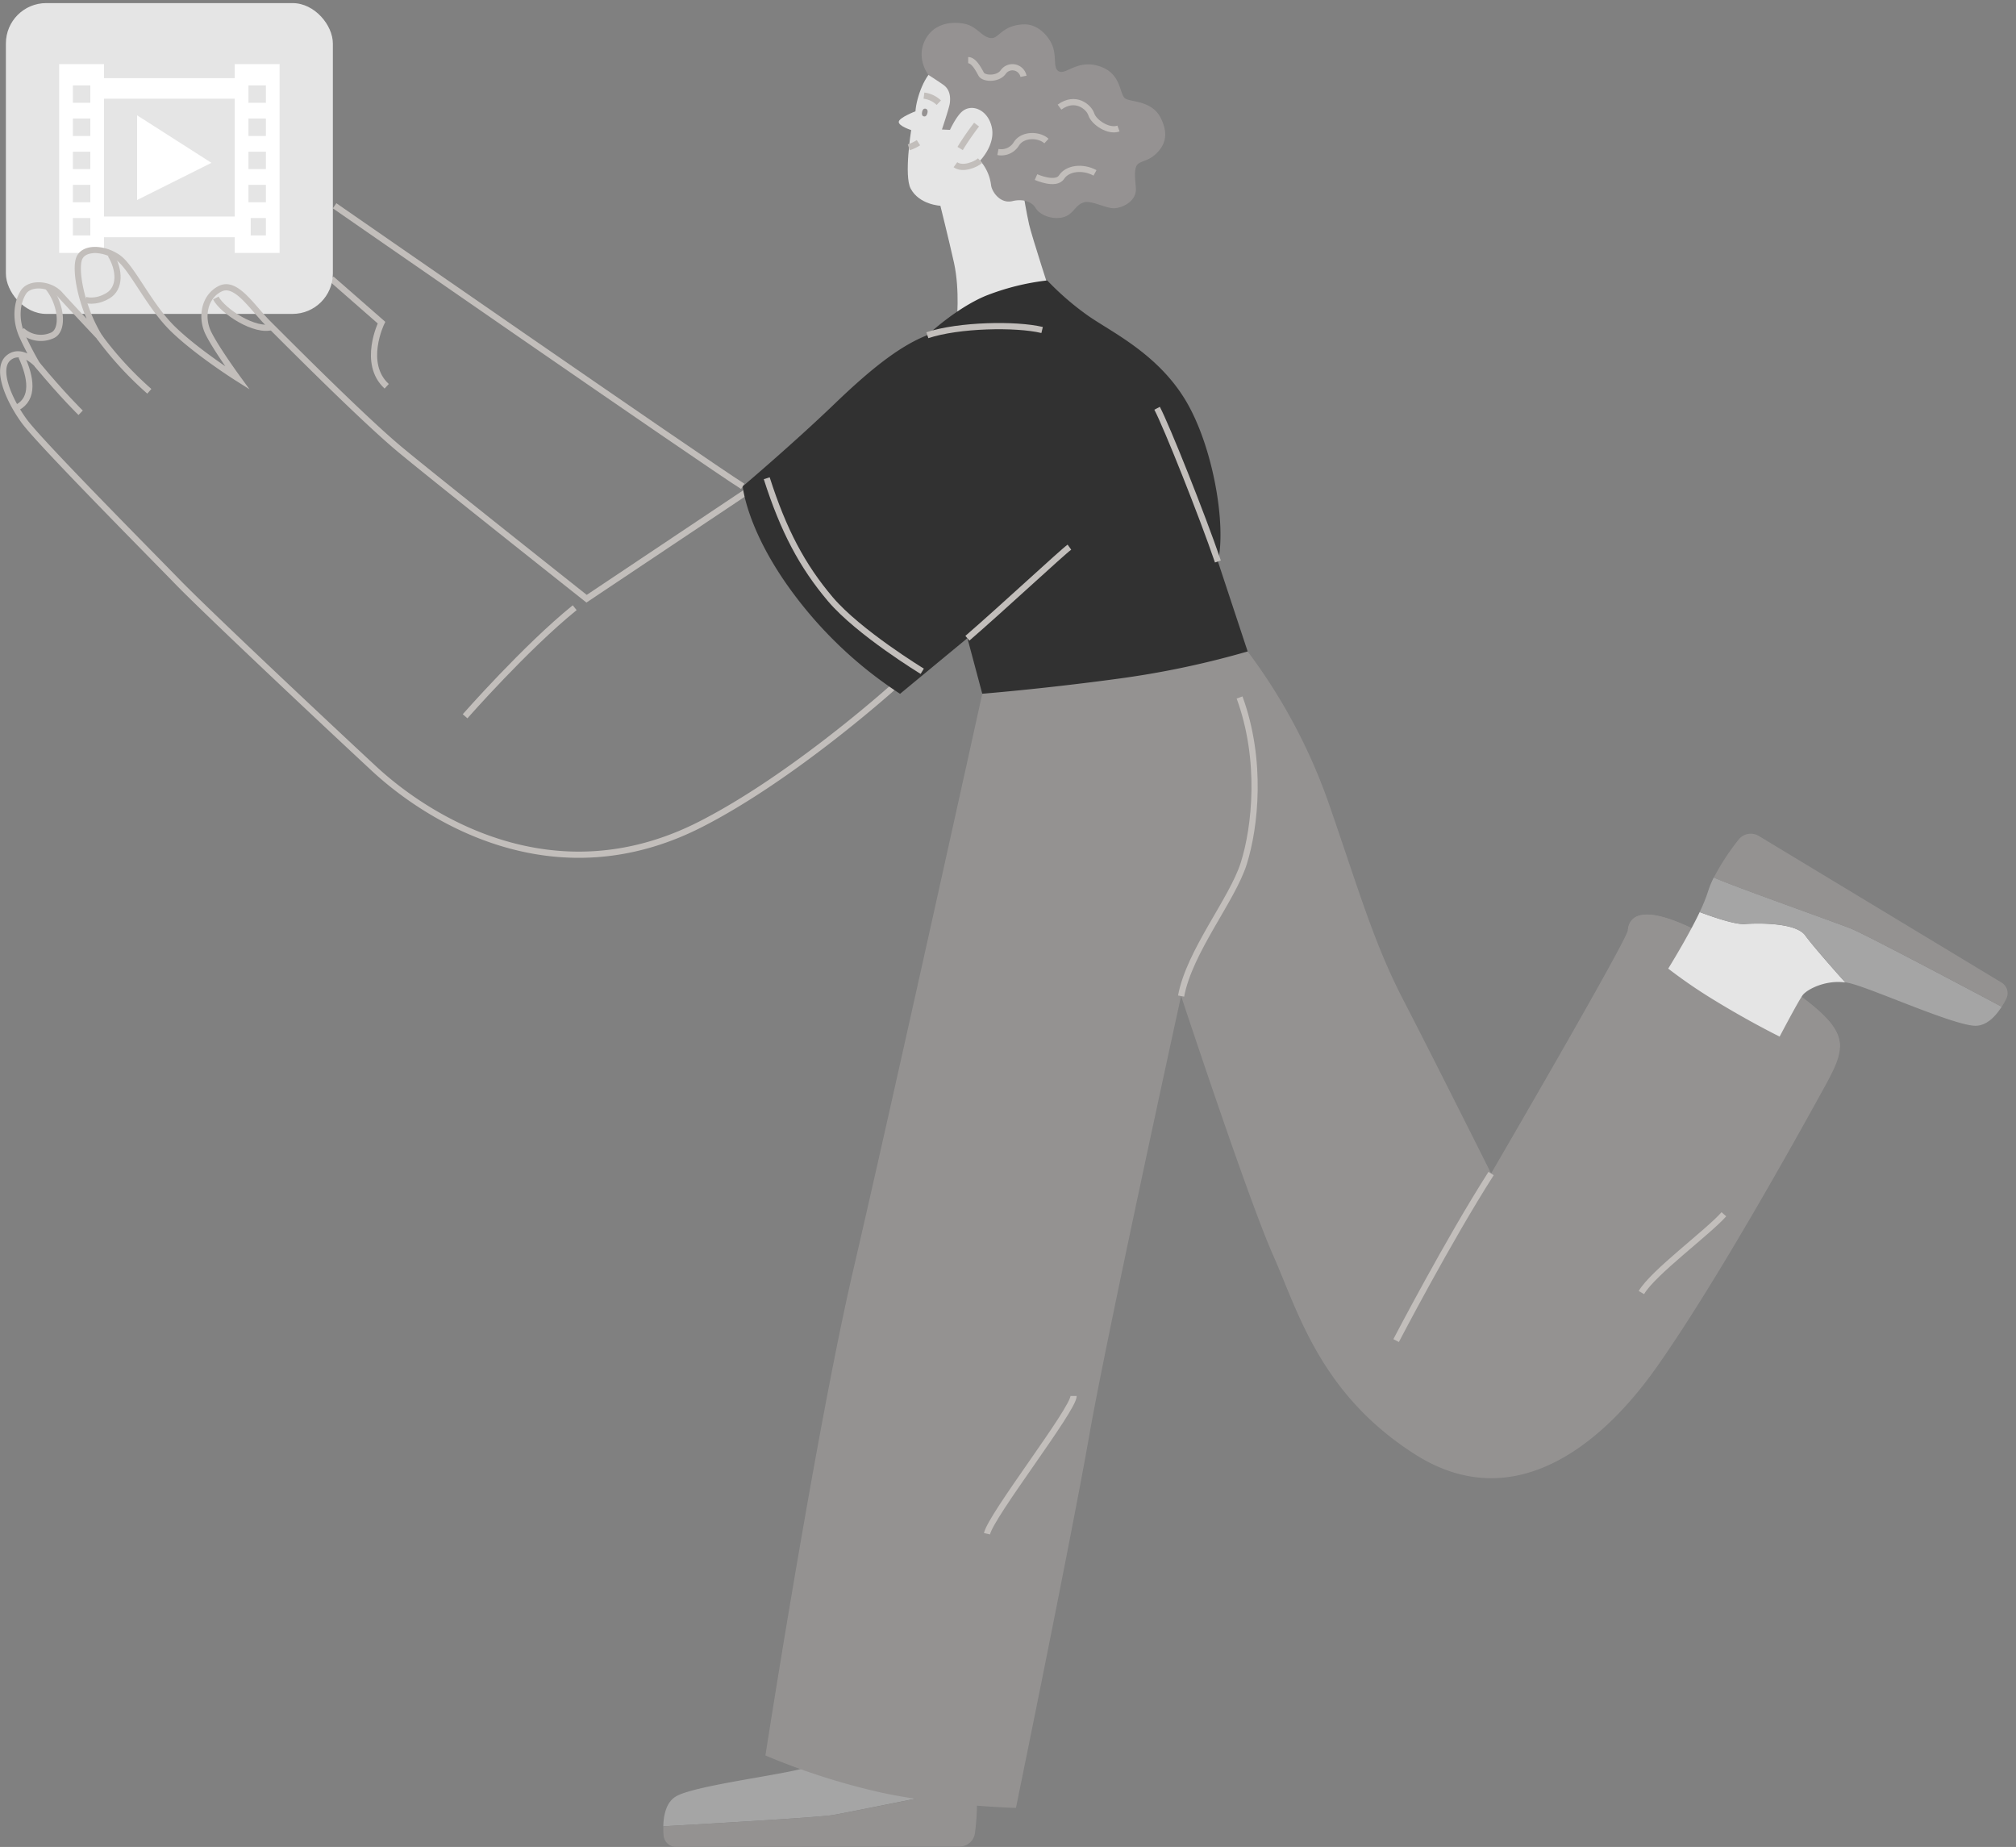 <svg id="be58fa5d-0dc6-4423-81e1-b1e48edf2d91" data-name="icon" xmlns="http://www.w3.org/2000/svg" viewBox="0 0 650 595.38"><rect x="0" y="0" width="650" height="595.38" fill="#808080" stroke="none"/><path d="M239.47,156.78c-12.79-8.08-131.59-90.45-131.59-90.45" style="fill:none;stroke:#c2bebb;stroke-miterlimit:10;stroke-width:2px"/><path d="M106.87,89.89,123,104s-6.4,13.12,1.68,20.52" style="fill:none;stroke:#c2bebb;stroke-miterlimit:10;stroke-width:2px"/><rect x="1.91" y="1" width="105.42" height="100.19" rx="13" transform="translate(109.23 102.19) rotate(-180)" style="fill:#e5e5e5"/><path d="M75.69,20.66v4.53H33.54V20.66H19.08V81.53H33.54V76.47H75.69v5.06H90.15V20.66ZM29.12,75.9H23.5V70.28h5.62Zm0-10.69H23.5V59.59h5.62Zm0-10.69H23.5V48.9h5.62Zm0-10.69H23.5V38.21h5.62Zm0-10.68H23.5V27.52h5.62Zm4.42,36.66v-38H75.69v38ZM85.73,75.9h-4.9V70.28h4.9Zm0-10.69H80.11V59.59h5.62Zm0-10.69H80.11V48.9h5.62Zm0-10.69H80.11V38.21h5.62Zm0-10.68H80.11V27.52h5.62Z" style="fill:#fff"/><polygon points="44.2 37.17 44.2 64.48 68.17 52.49 44.2 37.17" style="fill:#fff"/><path d="M241.69,157.88,189.13,193S141.22,155.08,129.07,145,91.74,109.51,86.5,104.3,76.14,90.53,71,93.07s-6.33,9.24-3.79,14.36,9.34,14.42,9.34,14.42-12.89-8.13-20.75-15.77S42.6,86.16,38,83s-11-3.36-12.46.3.54,15.5,6.48,25.27c0,0-9.63-10.21-12.72-13.67s-9.65-4-11.76-.69-2.79,8.84-.26,14.3a97.88,97.88,0,0,0,4.62,8.89s-5.06-5.53-9.2-2,.1,13.47,5.11,20.35S48,178.07,57.26,187.6s45.59,43.7,63.28,60.13,58.22,41.91,105.15,18.09c30.2-15.33,62.6-44.6,62.6-44.6" style="fill:none;stroke:#c2bebb;stroke-miterlimit:10;stroke-width:2px"/><path d="M32,108.57a111.65,111.65,0,0,0,16.15,17.57" style="fill:none;stroke:#c2bebb;stroke-miterlimit:10;stroke-width:2px"/><path d="M11.88,117.4C20.33,127.59,26,133.06,26,133.06" style="fill:none;stroke:#c2bebb;stroke-miterlimit:10;stroke-width:2px"/><path d="M87.82,105.35c-5.44,1.86-16-5-18.24-9.29" style="fill:none;stroke:#c2bebb;stroke-miterlimit:10;stroke-width:2px"/><path d="M35.65,82.08c3.05,5,3.21,10.87-.9,13.28s-7.27,1.3-7.27,1.3" style="fill:none;stroke:#c2bebb;stroke-miterlimit:10;stroke-width:2px"/><path d="M15.48,92.6c4.22,5.17,5.31,13.79,1.39,15.52A9,9,0,0,1,7,106.48" style="fill:none;stroke:#c2bebb;stroke-miterlimit:10;stroke-width:2px"/><path d="M6.9,114.9c3.16,6.83,4.14,13.59-1.33,16.46" style="fill:none;stroke:#c2bebb;stroke-miterlimit:10;stroke-width:2px"/><path d="M185.29,195.9c-15.82,12.79-35.34,35-35.34,35" style="fill:none;stroke:#c2bebb;stroke-miterlimit:10;stroke-width:2px"/><path d="M312.21,543.54a160.65,160.65,0,0,0-17.36-1c-8.7-.06-17.54.3-24.71.87.34,5.86.79,14.27.53,15.55-.5,2.55-3.89,7.88-9.6,10.36,4.25,1.29,15.08,4.64,18.88,6.25,4.77,2,15.05-4.39,18.62-6.95,2.54-1.82,10.22-3.45,14.41-4.23C312.28,557.39,312.19,548.64,312.21,543.54Z" style="fill:#292f44"/><path d="M313,564.38c-4.19.78-11.87,2.41-14.41,4.23-3.57,2.56-13.85,9-18.62,6.95-3.8-1.61-14.63-5-18.88-6.25l-1,.4c-6.4,2.28-35.58,5.72-42,9.3-3.26,1.82-4.14,6-4.23,9.72,6.63-.37,49.26-2.77,54.55-3.62s39.25-8,46.44-8.84a31.35,31.35,0,0,0-.79-5A50.19,50.19,0,0,1,313,564.38Z" style="fill:#a5a5a5"/><path d="M314.86,576.27c-7.19.89-41.06,8-46.44,8.84s-47.92,3.25-54.55,3.62a27.31,27.31,0,0,0,.08,2.92,4.06,4.06,0,0,0,4.05,3.73l91.42-.13a5,5,0,0,0,4.93-4.36A76.71,76.71,0,0,0,314.86,576.27Z" style="fill:#949291"/><path d="M402.27,210a181.07,181.07,0,0,1,26.67,50.48c9.42,27.26,14.13,43.75,23.55,61.93s28.27,55.86,28.27,55.86,43.75-75.05,44.09-78.41,3-13.13,37.69,9.08,34.66,25.24,25.58,41.73-34.66,62.6-53.85,89.86-47.45,47.79-78.07,28.27-37.7-46.11-45.77-64.28-29.62-83.46-29.62-83.46-23.89,109-29.61,141.68-23.64,120.06-23.64,120.06-24.07-.67-43.92-5.05a220.11,220.11,0,0,1-36.85-11.86S263,461.42,275.14,409.26s41.56-185.6,41.56-185.6Z" style="fill:#949291"/><path d="M301.56,22.08c-3.2,1.68-6.06,9.09-6.4,13.8,0,0-5.21,2-5.38,3.36s4,2.69,4,2.69-2.36,14.72-.17,18.85c2.78,5.24,9.59,5.55,9.59,5.55s2.7,10.81,4.38,18.34c2,9.09.84,19.52.84,19.52l30.62-8.41s-6.39-19.69-7.23-23.39S330,62.8,330,62.8L318.72,30.32Z" style="fill:#e5e5e5"/><path d="M310.14,36c-1.95,1.72-3.85,5.87-3.85,5.87l-2.59-.12s2.32-6.9,2.53-8.4c.31-2.27-.06-4.48-1.89-5.87-1-.76-5-3.34-5-3.34s-4.17-5.3-1-11.36,10.11-5.85,13.38-4.92c3.53,1,5.17,4.42,8.07,4.42,2.27,0,3.54-4.29,10.48-4.42,4.58-.08,8.33,4.17,9.34,7.7s-.13,6.94,2.14,7.57,6.18-4.16,13.13-1.64,5.93,9.21,8.07,10.35,8.58.63,11.36,6.31.88,9.08-1.64,11.48c-2.8,2.66-5.55,2.15-6.31,4s-.28,4.55-.13,7.07c.26,4.16-4.29,6.31-6.94,6.43s-7.44-2.65-9.84-1.89-2.87,2.64-4.92,4c-3.16,2.15-8.84.76-10.6-2.15s-5.58-2.74-7.45-2.27c-4,1-6.72-3.07-6.94-5.17A14.73,14.73,0,0,0,316,51.78s5-5.05,3.78-10.73S313.3,33.23,310.14,36Z" style="fill:#959292"/><path d="M297.85,37.51c.56.14.95-.22,1.16-1s0-1.32-.55-1.46-1,.22-1.16,1S297.28,37.37,297.85,37.51Z" style="fill:#959292"/><path d="M302.69,33.1a8.41,8.41,0,0,0-4.79-2.27" style="fill:none;stroke:#c2bebb;stroke-miterlimit:10;stroke-width:2px"/><path d="M296.13,46A13.52,13.52,0,0,1,293,47.49" style="fill:none;stroke:#c2bebb;stroke-miterlimit:10;stroke-width:2px"/><path d="M314.87,40.17a84.72,84.72,0,0,0-5.3,7.7" style="fill:none;stroke:#c2bebb;stroke-miterlimit:10;stroke-width:2px"/><path d="M316,51.78c-1.46,1.32-5.68,3-7.95,1.32" style="fill:none;stroke:#c2bebb;stroke-miterlimit:10;stroke-width:2px"/><path d="M360.62,41.43c-3.2,1.18-7.91-2-8.75-4.54s-5.22-6.06-10.26-2.36" style="fill:none;stroke:#c2bebb;stroke-miterlimit:10;stroke-width:2px"/><path d="M353.05,55.73c-4-2.18-8.92-1.51-10.77,1.35s-8.25,0-8.25,0" style="fill:none;stroke:#c2bebb;stroke-miterlimit:10;stroke-width:2px"/><path d="M337.4,45.47c-2.36-2.19-7.74-2.36-9.76,1A5.69,5.69,0,0,1,321.75,49" style="fill:none;stroke:#c2bebb;stroke-miterlimit:10;stroke-width:2px"/><path d="M330,24.6a3.64,3.64,0,0,0-6.57-1.34c-1.68,2.35-6.22,2.18-7.06.67s-2.36-4.54-4.21-4.54" style="fill:none;stroke:#c2bebb;stroke-miterlimit:10;stroke-width:2px"/><path d="M337.65,90.4a90.11,90.11,0,0,0,13.13,11.35c7.57,5.3,22.21,12.12,31.29,27S395.45,169.4,392.68,181l9.59,29a287.85,287.85,0,0,1-42.15,8.84c-24.23,3.28-43.42,4.79-43.42,4.79l-4.79-17.92L290.2,223.66a133.56,133.56,0,0,1-33.82-31.55c-15.65-20.69-16.91-35.33-16.91-35.33s16.4-13.89,29.78-26.76,22-18.93,29.79-22c0,0,9.08-8.58,18.67-12.62A78.2,78.2,0,0,1,337.65,90.4Z" style="fill:#313131"/><path d="M562.54,309c23.22,14.88,30.89,21.16,30.68,28.63-1.37,1.89-3.26,2.78-6.2,2.17-4.79-1-20.44-8.84-34.83-17.67S527,303.67,524.85,299.89C525.19,296.52,527.88,286.76,562.54,309Z" style="fill:#949291"/><path d="M537.87,312.24a162.14,162.14,0,0,0,14.33,9.86c7.41,4.56,15.16,8.84,21.59,12.06,2.74-5.19,6.72-12.61,7.6-13.58,1.75-1.91,7.41-4.72,13.58-3.87-3-3.31-10.49-11.79-12.91-15.14-3-4.2-15.15-4-19.52-3.7-3.12.24-10.53-2.35-14.52-3.85C545,300.36,540.54,307.89,537.87,312.24Z" style="fill:#e5e5e5"/><path d="M548,294c4,1.5,11.4,4.09,14.52,3.85,4.37-.34,16.49-.5,19.52,3.7,2.42,3.35,10,11.83,12.91,15.14.35,0,.7.1,1.06.17,6.66,1.37,33.4,13.55,40.72,13.8,3.73.13,6.66-3,8.65-6.13-5.86-3.12-43.56-23.15-48.53-25.16s-37.68-13.55-44.29-16.51a30.26,30.26,0,0,0-1.9,4.64A49.27,49.27,0,0,1,548,294Z" style="fill:#a5a5a5"/><path d="M552.58,282.88c6.61,3,39.24,14.46,44.29,16.51s42.67,22,48.53,25.16a27,27,0,0,0,1.44-2.53,4,4,0,0,0-1.52-5.29l-78.26-47.26a5,5,0,0,0-6.48,1.16A76.28,76.28,0,0,0,552.58,282.88Z" style="fill:#949291"/><path d="M380.81,321.09c2.7-14.47,16.49-31,20.2-42.74s6.05-33.32-1.35-53.51" style="fill:none;stroke:#c2bebb;stroke-miterlimit:10;stroke-width:2px"/><path d="M480.76,378.3c-13.79,21.54-30.62,53.85-30.62,53.85" style="fill:none;stroke:#c2bebb;stroke-miterlimit:10;stroke-width:2px"/><path d="M346.15,450c0,4.38-26.59,38.37-27.93,44.42" style="fill:none;stroke:#c2bebb;stroke-miterlimit:10;stroke-width:2px"/><path d="M392.68,181c-5.14-15.06-16.58-43.67-19.61-49.39" style="fill:none;stroke:#c2bebb;stroke-miterlimit:10;stroke-width:2px"/><path d="M311.91,205.74c11-9.5,30.54-27.68,32.89-29.36" style="fill:none;stroke:#c2bebb;stroke-miterlimit:10;stroke-width:2px"/><path d="M299,108.06c10.09-3.36,28.6-3.7,37-1.68" style="fill:none;stroke:#c2bebb;stroke-miterlimit:10;stroke-width:2px"/><path d="M247.21,154.17c5.38,16.83,11.44,28.27,20.53,39s29.61,23.22,29.61,23.22" style="fill:none;stroke:#c2bebb;stroke-miterlimit:10;stroke-width:2px"/><path d="M555.81,391.43c-5,5.72-22.88,18.84-26.59,25.24" style="fill:none;stroke:#c2bebb;stroke-miterlimit:10;stroke-width:2px"/></svg>